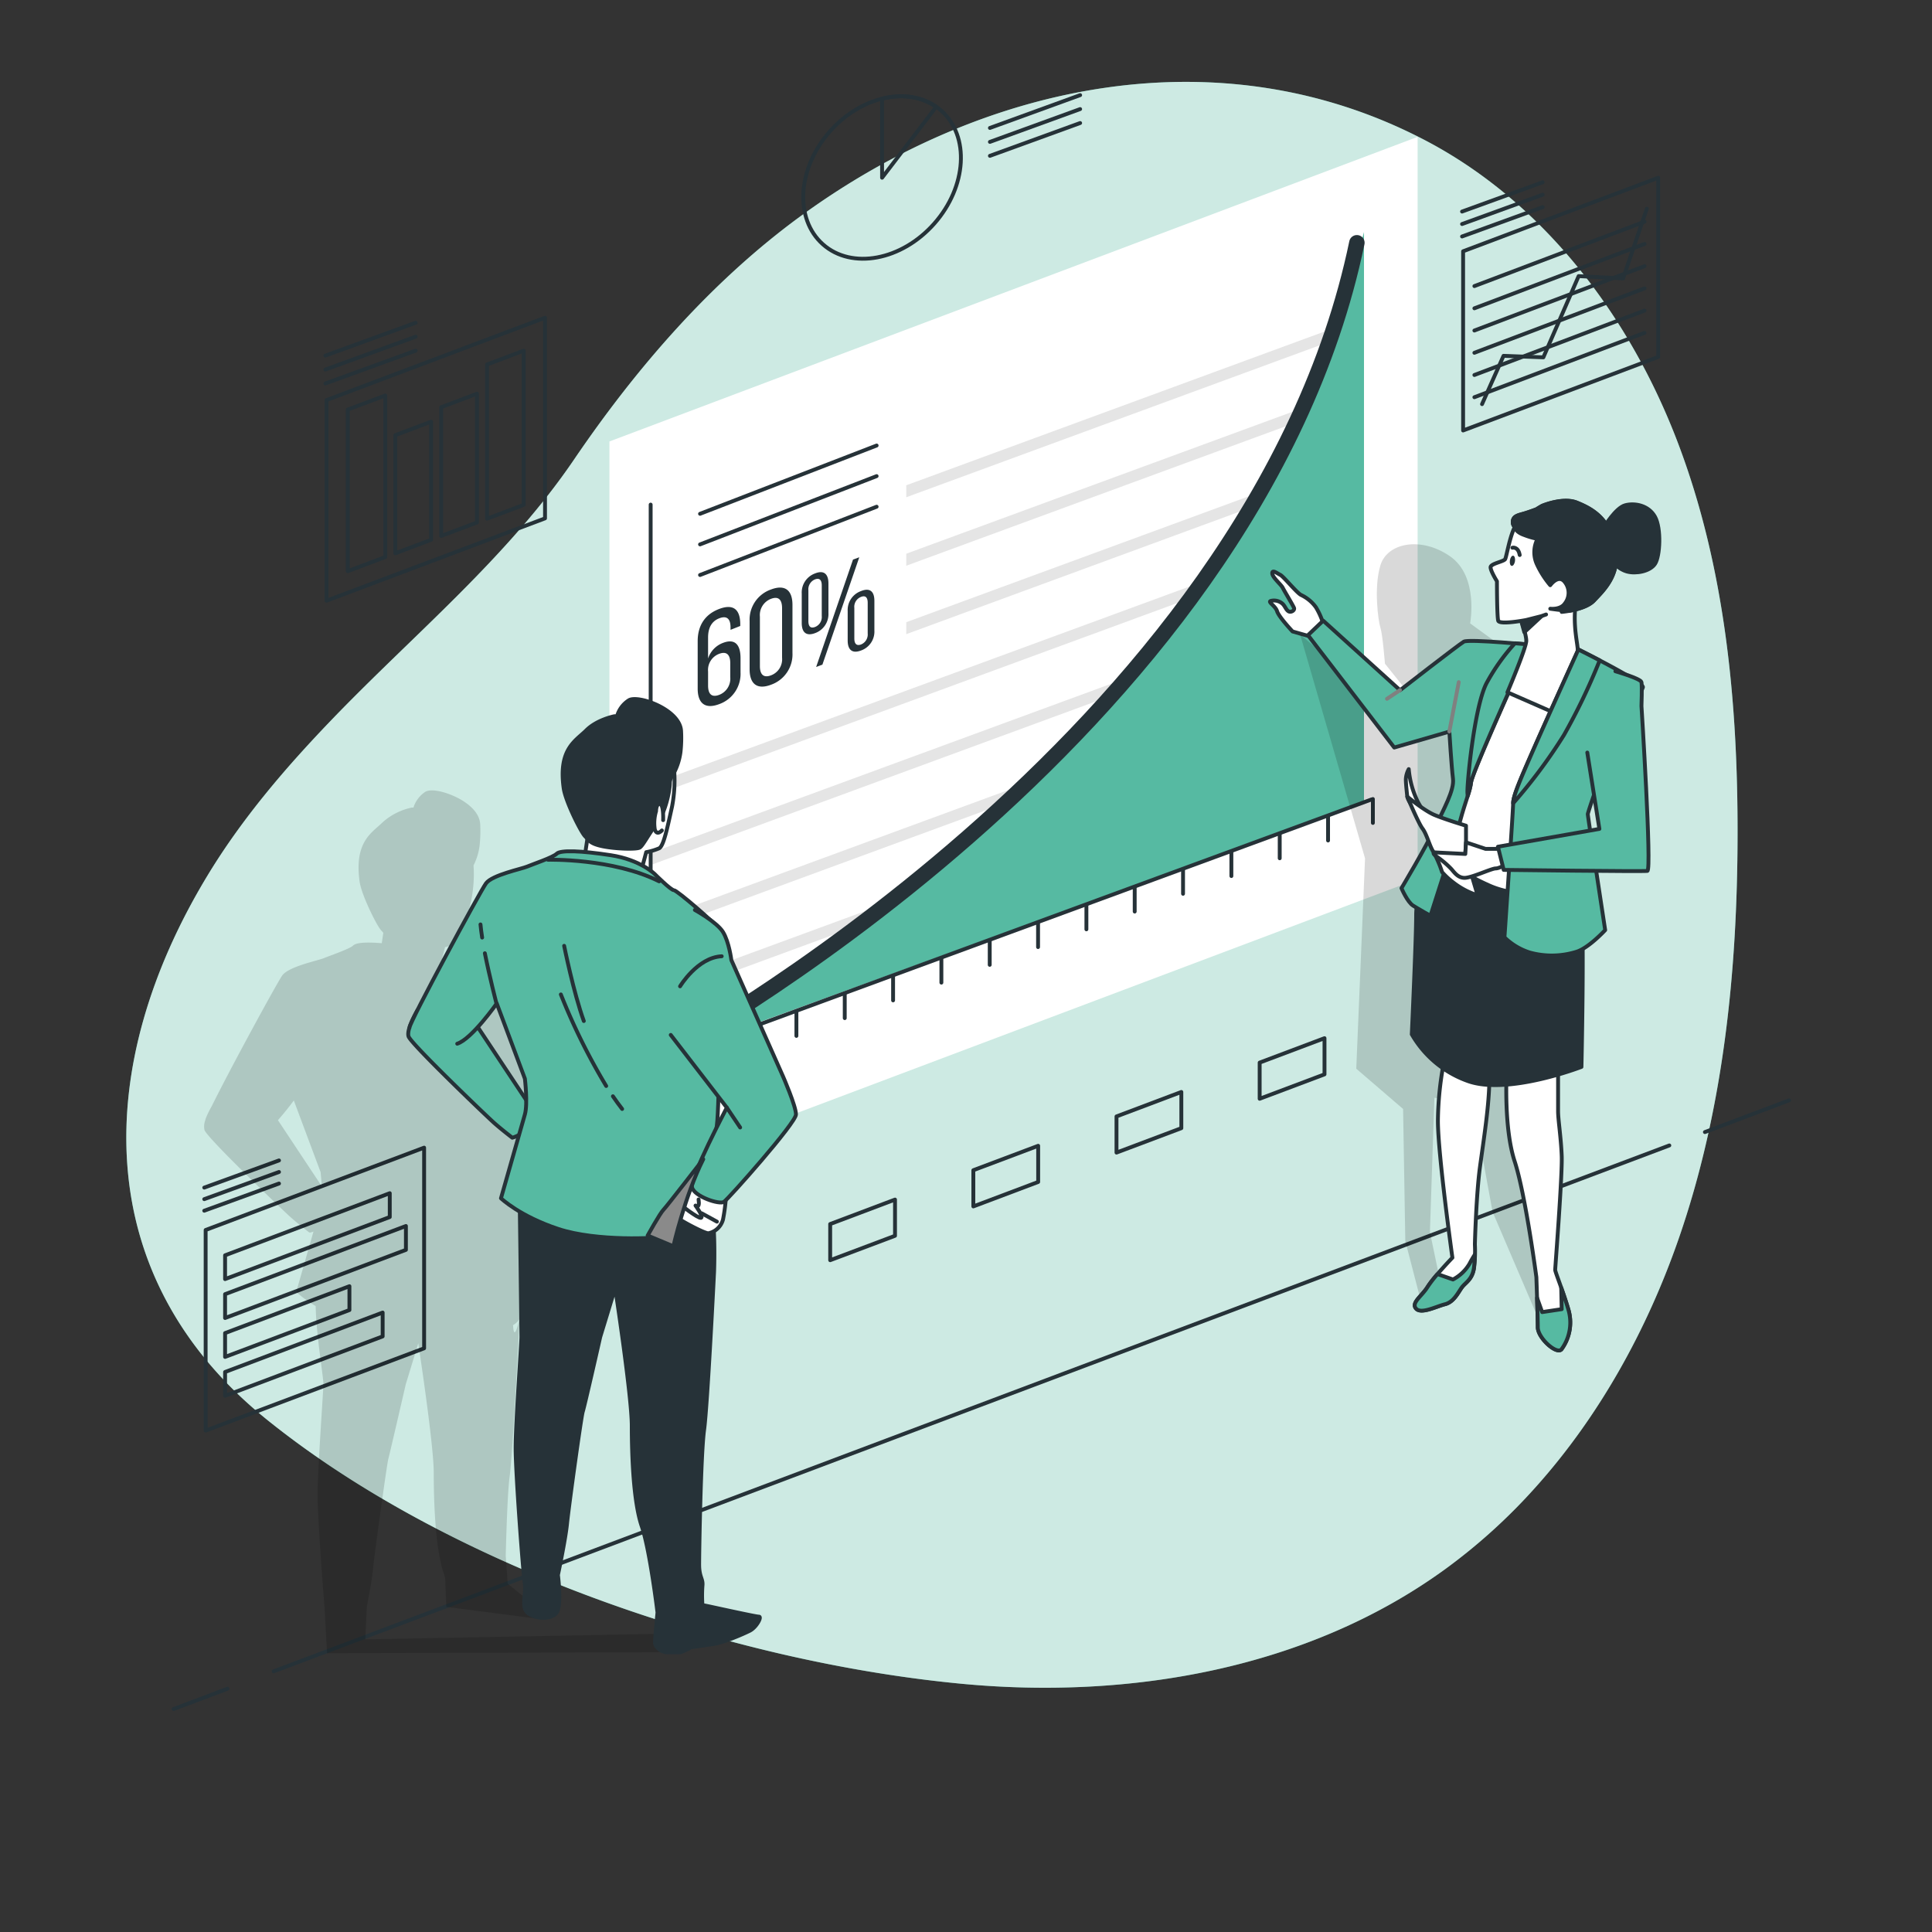<svg xmlns="http://www.w3.org/2000/svg" viewBox="0 0 500 500"><rect x="0" y="0" width="500" height="500" fill="#333333" stroke="none"/><g id="freepik--background-simple--inject-2"><path d="M397.31 385c16.55-18.42 28.9-40.77 37.07-64.25 11.65-33.5 15.25-69.34 15.3-104.81.06-34.4-3.25-69.29-15.48-101.43S400.07 53 369.72 36.78c-53.43-28.48-115-15.45-162.3 19-23.28 16.95-42.72 39.41-58.85 63.14-17.33 25.49-41.57 45.33-62.81 67.43C73.79 198.8 62.5 212 53.54 226.86c-29.27 48.49-30.9 103.21 15.7 140.67C116.6 405.59 189 430.08 248.88 435.76c43.54 4.13 89.5-3.88 124.93-29.52A149.13 149.13.0 00397.31 385z" style="fill:#56BAA2"/><path d="M397.31 385c16.55-18.42 28.9-40.77 37.07-64.25 11.65-33.5 15.25-69.34 15.3-104.81.06-34.4-3.25-69.29-15.48-101.43S400.07 53 369.72 36.78c-53.43-28.48-115-15.45-162.3 19-23.28 16.95-42.72 39.41-58.85 63.14-17.33 25.49-41.57 45.33-62.81 67.43C73.79 198.8 62.5 212 53.54 226.86c-29.27 48.49-30.9 103.21 15.7 140.67C116.6 405.59 189 430.08 248.88 435.76c43.54 4.13 89.5-3.88 124.93-29.52A149.13 149.13.0 00397.31 385z" style="fill:#fff;opacity:0.7"/></g><g id="freepik--Floor--inject-2"><line x1="441.23" y1="292.98" x2="463.02" y2="284.76" style="fill:none;stroke:#263238;stroke-linecap:round;stroke-linejoin:round"/><line x1="70.82" y1="432.54" x2="432.02" y2="296.44" style="fill:none;stroke:#263238;stroke-linecap:round;stroke-linejoin:round"/><line x1="44.93" y1="442.3" x2="58.87" y2="437.04" style="fill:none;stroke:#263238;stroke-linecap:round;stroke-linejoin:round"/></g><g id="freepik--chart-5--inject-2"><polygon points="366.88 227.5 157.72 306.34 157.72 114.25 366.88 35.42 366.88 227.5" style="fill:#fff"/><path d="M191.58 161.59V162l-2.52 1v-.62c0-2.18-.9-3.12-2.87-2.38s-2.94 2.43-2.94 5v5.42a6.43 6.43.0 013.91-4.06c3.11-1.17 4.49.55 4.49 4v3.67a8.31 8.31.0 01-5.53 8.2c-3.73 1.41-5.56-.32-5.56-4V165.92c0-3.84 1.73-6.87 5.56-8.32S191.58 157.89 191.58 161.59zm-8.33 12.2v3.63c0 2.17.9 3.15 2.87 2.41a4.48 4.48.0 002.87-4.58v-3.63c0-2.17-.93-3.14-2.87-2.41A4.46 4.46.0 00183.25 173.79z" style="fill:#263238"/><path d="M194 160.73a8.26 8.26.0 015.53-8.17c3.73-1.41 5.56.28 5.56 4V169a8.31 8.31.0 01-5.56 8.21c-3.7 1.4-5.53-.33-5.53-4zm2.66 11.64c0 2.18.93 3.14 2.87 2.41a4.44 4.44.0 002.87-4.57V157.42c0-2.21-.9-3.19-2.87-2.44a4.49 4.49.0 00-2.87 4.6z" style="fill:#263238"/><path d="M214.4 151v7.64a5.23 5.23.0 01-3.46 5.21c-2.35.88-3.45-.26-3.45-2.61v-7.63a5.24 5.24.0 013.45-5.21C213.29 147.46 214.4 148.63 214.4 151zm-5.19 1.85v7.88c0 1.31.49 2 1.73 1.53a2.76 2.76.0 001.73-2.83V151.5c0-1.32-.52-2-1.73-1.56A2.77 2.77.0 00209.21 152.8zm13.17-8.63L212.84 172l-1.62.61 9.54-27.79zm3.91 11.32v7.6a5.19 5.19.0 01-3.46 5.21c-2.35.89-3.45-.25-3.45-2.6v-7.61a5.2 5.2.0 013.45-5.17C225.22 152 226.29 153.17 226.29 155.49zm-5.19 1.85v7.84c0 1.32.52 2 1.73 1.56a2.79 2.79.0 001.73-2.86V156c0-1.31-.52-2-1.73-1.52A2.75 2.75.0 00221.1 157.34z" style="fill:#263238"/><polygon points="352.9 188.38 168.2 256.26 168.2 259.37 352.9 191.49 352.9 188.38" style="fill:#e5e5e5"/><polygon points="352.9 170.66 168.2 238.55 168.2 241.65 352.9 173.77 352.9 170.66" style="fill:#e5e5e5"/><polygon points="352.9 152.95 168.2 220.83 168.2 223.94 352.9 156.05 352.9 152.95" style="fill:#e5e5e5"/><polygon points="352.9 135.23 168.2 203.12 168.2 206.22 352.9 138.34 352.9 135.23" style="fill:#e5e5e5"/><polygon points="234.54 161.02 234.54 164.12 352.9 120.62 352.9 117.52 234.54 161.02" style="fill:#e5e5e5"/><polygon points="234.54 143.3 234.54 146.41 352.9 102.91 352.9 99.8 234.54 143.3" style="fill:#e5e5e5"/><polygon points="234.54 125.59 234.54 128.69 352.9 85.19 352.9 82.08 234.54 125.59" style="fill:#e5e5e5"/><path d="M353 60.07c-3.23 12.16-10.18 35.79-19.81 55.05-13.6 27.2-55.85 78.68-85.48 103.94s-78.93 55.56-78.93 55.56l184.22-67z" style="fill:#56BAA2"/><path d="M169.92 274S324.37 191.52 351.16 62.83" style="fill:none;stroke:#263238;stroke-linecap:round;stroke-linejoin:round;stroke-width:4px"/><line x1="168.39" y1="130.59" x2="168.39" y2="282.02" style="fill:none;stroke:#263238;stroke-linecap:round;stroke-linejoin:round"/><line x1="162.65" y1="277.57" x2="354.97" y2="206.89" style="fill:none;stroke:#263238;stroke-linecap:round;stroke-linejoin:round"/><line x1="181.1" y1="271.1" x2="181.1" y2="277.28" style="fill:none;stroke:#263238;stroke-linecap:round;stroke-linejoin:round"/><line x1="193.6" y1="266.5" x2="193.6" y2="272.69" style="fill:none;stroke:#263238;stroke-linecap:round;stroke-linejoin:round"/><line x1="206.11" y1="261.91" x2="206.11" y2="268.09" style="fill:none;stroke:#263238;stroke-linecap:round;stroke-linejoin:round"/><line x1="218.62" y1="257.31" x2="218.62" y2="263.49" style="fill:none;stroke:#263238;stroke-linecap:round;stroke-linejoin:round"/><line x1="231.13" y1="252.71" x2="231.13" y2="258.9" style="fill:none;stroke:#263238;stroke-linecap:round;stroke-linejoin:round"/><line x1="243.63" y1="248.12" x2="243.63" y2="254.3" style="fill:none;stroke:#263238;stroke-linecap:round;stroke-linejoin:round"/><line x1="256.14" y1="243.52" x2="256.14" y2="249.7" style="fill:none;stroke:#263238;stroke-linecap:round;stroke-linejoin:round"/><line x1="268.65" y1="238.92" x2="268.65" y2="245.1" style="fill:none;stroke:#263238;stroke-linecap:round;stroke-linejoin:round"/><line x1="281.16" y1="234.32" x2="281.16" y2="240.51" style="fill:none;stroke:#263238;stroke-linecap:round;stroke-linejoin:round"/><line x1="293.66" y1="229.73" x2="293.66" y2="235.91" style="fill:none;stroke:#263238;stroke-linecap:round;stroke-linejoin:round"/><line x1="306.17" y1="225.13" x2="306.17" y2="231.31" style="fill:none;stroke:#263238;stroke-linecap:round;stroke-linejoin:round"/><line x1="318.68" y1="220.53" x2="318.68" y2="226.72" style="fill:none;stroke:#263238;stroke-linecap:round;stroke-linejoin:round"/><line x1="331.19" y1="215.94" x2="331.19" y2="222.12" style="fill:none;stroke:#263238;stroke-linecap:round;stroke-linejoin:round"/><line x1="343.7" y1="211.34" x2="343.7" y2="217.52" style="fill:none;stroke:#263238;stroke-linecap:round;stroke-linejoin:round"/><line x1="355.3" y1="206.79" x2="355.3" y2="212.97" style="fill:none;stroke:#263238;stroke-linecap:round;stroke-linejoin:round"/><line x1="181.17" y1="132.97" x2="226.87" y2="115.3" style="fill:none;stroke:#263238;stroke-linecap:round;stroke-linejoin:round"/><line x1="181.17" y1="140.89" x2="226.87" y2="123.22" style="fill:none;stroke:#263238;stroke-linecap:round;stroke-linejoin:round"/><line x1="181.17" y1="148.81" x2="226.87" y2="131.14" style="fill:none;stroke:#263238;stroke-linecap:round;stroke-linejoin:round"/><polygon points="231.63 319.82 214.85 326.14 214.85 316.78 231.63 310.45 231.63 319.82" style="fill:none;stroke:#263238;stroke-linecap:round;stroke-linejoin:round"/><polygon points="268.68 305.89 251.9 312.22 251.9 302.85 268.68 296.53 268.68 305.89" style="fill:none;stroke:#263238;stroke-linecap:round;stroke-linejoin:round"/><polygon points="305.73 291.97 288.95 298.29 288.95 288.93 305.73 282.6 305.73 291.97" style="fill:none;stroke:#263238;stroke-linecap:round;stroke-linejoin:round"/><polygon points="342.78 278.04 326 284.36 326 275 342.78 268.68 342.78 278.04" style="fill:none;stroke:#263238;stroke-linecap:round;stroke-linejoin:round"/></g><g id="freepik--chart-4--inject-2"><polygon points="429.15 92.38 378.65 111.41 378.65 65.03 429.15 46 429.15 92.38" style="fill:none;stroke:#263238;stroke-linecap:round;stroke-linejoin:round"/><line x1="378.38" y1="61.2" x2="399.24" y2="53.61" style="fill:none;stroke:#263238;stroke-linecap:round;stroke-linejoin:round"/><line x1="378.38" y1="57.98" x2="399.24" y2="50.39" style="fill:none;stroke:#263238;stroke-linecap:round;stroke-linejoin:round"/><line x1="378.38" y1="54.75" x2="399.24" y2="47.17" style="fill:none;stroke:#263238;stroke-linecap:round;stroke-linejoin:round"/><polyline points="383.55 104.59 389.11 92.09 399.42 92.48 408.55 71.46 420.06 72.05 426.2 54" style="fill:none;stroke:#263238;stroke-linecap:round;stroke-linejoin:round"/><line x1="381.57" y1="74.04" x2="425.61" y2="57.37" style="fill:none;stroke:#263238;stroke-linecap:round;stroke-linejoin:round"/><line x1="381.57" y1="79.79" x2="425.61" y2="63.13" style="fill:none;stroke:#263238;stroke-linecap:round;stroke-linejoin:round"/><line x1="381.57" y1="85.54" x2="425.61" y2="68.88" style="fill:none;stroke:#263238;stroke-linecap:round;stroke-linejoin:round"/><line x1="381.57" y1="91.3" x2="425.61" y2="74.63" style="fill:none;stroke:#263238;stroke-linecap:round;stroke-linejoin:round"/><line x1="381.57" y1="97.05" x2="425.61" y2="80.38" style="fill:none;stroke:#263238;stroke-linecap:round;stroke-linejoin:round"/><line x1="381.57" y1="102.8" x2="425.61" y2="86.14" style="fill:none;stroke:#263238;stroke-linecap:round;stroke-linejoin:round"/></g><g id="freepik--chart-3--inject-2"><ellipse cx="228.29" cy="45.95" rx="23.1" ry="18.02" transform="translate(42.72 186.63) rotate(-48.55)" style="fill:none;stroke:#263238;stroke-linecap:round;stroke-linejoin:round"/><path d="M242.28 27.65c-3.66-2.54-8.57-3.45-14-2.1V46z" style="fill:none;stroke:#263238;stroke-linecap:round;stroke-linejoin:round"/><line x1="256.19" y1="40.33" x2="279.54" y2="31.84" style="fill:none;stroke:#263238;stroke-linecap:round;stroke-linejoin:round"/><line x1="256.19" y1="36.72" x2="279.54" y2="28.23" style="fill:none;stroke:#263238;stroke-linecap:round;stroke-linejoin:round"/><line x1="256.19" y1="33.11" x2="279.54" y2="24.62" style="fill:none;stroke:#263238;stroke-linecap:round;stroke-linejoin:round"/></g><g id="freepik--chart-2--inject-2"><polygon points="141.05 134.15 84.51 155.46 84.51 103.54 141.05 82.23 141.05 134.15" style="fill:none;stroke:#263238;stroke-linecap:round;stroke-linejoin:round"/><polygon points="126.04 94.33 126.04 134.24 135.54 130.66 135.54 90.75 126.04 94.33" style="fill:none;stroke:#263238;stroke-linecap:round;stroke-linejoin:round"/><polygon points="102.31 143.19 111.58 139.69 111.58 109.13 102.31 112.62 102.31 143.19" style="fill:none;stroke:#263238;stroke-linecap:round;stroke-linejoin:round"/><polygon points="123.44 101.89 114.17 105.39 114.17 138.71 123.44 135.22 123.44 101.89" style="fill:none;stroke:#263238;stroke-linecap:round;stroke-linejoin:round"/><polygon points="99.71 102.35 90 106 90 147.82 99.71 144.16 99.71 102.35" style="fill:none;stroke:#263238;stroke-linecap:round;stroke-linejoin:round"/><line x1="84.21" y1="99.24" x2="107.57" y2="90.75" style="fill:none;stroke:#263238;stroke-linecap:round;stroke-linejoin:round"/><line x1="84.21" y1="95.64" x2="107.57" y2="87.14" style="fill:none;stroke:#263238;stroke-linecap:round;stroke-linejoin:round"/><line x1="84.21" y1="92.03" x2="107.57" y2="83.53" style="fill:none;stroke:#263238;stroke-linecap:round;stroke-linejoin:round"/></g><g id="freepik--chart-1--inject-2"><polygon points="100.87 308.8 58.25 324.87 58.25 331.03 100.87 314.97 100.87 308.8" style="fill:none;stroke:#263238;stroke-linecap:round;stroke-linejoin:round"/><polygon points="105.05 323.46 58.25 341.1 58.25 334.93 105.05 317.29 105.05 323.46" style="fill:none;stroke:#263238;stroke-linecap:round;stroke-linejoin:round"/><polygon points="90.43 332.87 58.25 345 58.25 351.17 90.43 339.04 90.43 332.87" style="fill:none;stroke:#263238;stroke-linecap:round;stroke-linejoin:round"/><polygon points="99.03 339.69 58.25 355.07 58.25 361.23 99.03 345.86 99.03 339.69" style="fill:none;stroke:#263238;stroke-linecap:round;stroke-linejoin:round"/><line x1="52.86" y1="313.33" x2="72.2" y2="306.3" style="fill:none;stroke:#263238;stroke-linecap:round;stroke-linejoin:round"/><line x1="52.86" y1="310.34" x2="72.2" y2="303.31" style="fill:none;stroke:#263238;stroke-linecap:round;stroke-linejoin:round"/><line x1="52.86" y1="307.35" x2="72.2" y2="300.32" style="fill:none;stroke:#263238;stroke-linecap:round;stroke-linejoin:round"/><polygon points="109.76 348.94 53.22 370.24 53.22 318.32 109.76 297.01 109.76 348.94" style="fill:none;stroke:#263238;stroke-linecap:round;stroke-linejoin:round"/></g><g id="freepik--character-2--inject-2"><path d="M336.48 164.23l.18.64 16.61 57.27L351 276.58 363.12 287l.57 34.17 4.06 15.64 5.21-4.06-2.9-13.9 1.16-34.74 9.85 1.15 5.21 28.38 13.9 32.43L399 328.7l-3.47-16.8 4.05-136.67-19.11-13.9s2.32-12.16-5.21-17.37-16.22-3.48-18 2.31-.57 14.48.0 16.22 1.16 9.26 1.16 9.26l6.95 8.69-4.05 4.63z" style="opacity:0.15"/><path d="M389.91 278s-.75 13.89 2.07 22.52 5.63 30 5.63 30 .37 10.13.37 12.95 5.07 7.31 6.19 5.62a11.73 11.73.0 001.69-10.32c-1.5-5.06-3.38-9.57-3.38-10.13s1.88-24.58 1.69-29.46-.94-9.38-.94-11.63V275.77z" style="fill:#fff;stroke:#263238;stroke-linecap:round;stroke-linejoin:round"/><path d="M405.86 338.81c-.59-2-1.24-3.91-1.82-5.53l.13 5.53-5.06.76-1.32-3.69c.09 2.91.19 6.2.19 7.63.0 2.81 5.07 7.31 6.19 5.62a11.73 11.73.0 001.69-10.32z" style="fill:#56BAA2;stroke:#263238;stroke-linecap:round;stroke-linejoin:round"/><path d="M374 273.33a83.9 83.9.0 00-1.87 16.7c0 8.63 3.75 35.46 3.75 35.46s-4.88 5.07-6.38 7.51-4.32 4.13-3 5.63 5.25-.57 7.5-1.13 3.38-3 4.32-4.31 2.81-2.07 3.19-5.26a35.13 35.13.0 00.19-5.82c0-.75.37-13.13 1.31-20.07s2.44-16.14 2.44-23.08S374 273.33 374 273.33z" style="fill:#fff;stroke:#263238;stroke-linecap:round;stroke-linejoin:round"/><path d="M380.34 327a10.76 10.76.0 01-4.31 4.13l-3.76-1.31h-.33a30.82 30.82.0 00-2.48 3.22c-1.5 2.44-4.32 4.13-3 5.63s5.25-.57 7.5-1.13 3.38-3 4.32-4.31 2.81-2.07 3.19-5.26c.15-1.33.21-2.42.23-3.31A26.66 26.66.0 00380.34 327z" style="fill:#56BAA2;stroke:#263238;stroke-linecap:round;stroke-linejoin:round"/><path d="M371 220.44s-4.5 9.95-4.5 16.33-1.13 30.91-1.13 30.91a27.22 27.22.0 0014.26 12c10.32 3.94 29.65-3.57 29.65-3.57s.75-34.12.0-40.31S407 222.69 407 222.69l-34.53-6.38z" style="fill:#263238;stroke:#263238;stroke-linecap:round;stroke-linejoin:round"/><path d="M371 220.44l.55.45a67.15 67.15.0 0014.09 8.37c8.63 3.75 21 1.69 21 1.69l2.63-24.77 8.63-29.64L389.54 169s-8.63 17.08-9.76 22.33-1.69 12.2-1.88 13.7S371 220.44 371 220.44z" style="fill:#fff;stroke:#263238;stroke-linecap:round;stroke-linejoin:round"/><path d="M340.37 165.09l-5.86-1.67s-3.55-3.76-4-5.23-2.72-2.51-1.46-2.71a3.32 3.32.0 012.93.83c.62.63.83 1.47 1.46 1.88s1.67-.21 1.46-.83-2.51-4.39-2.92-5.23-2.72-2.72-2.72-3.76 1.25.0 2.09.41 4.39 4.81 5.43 5.23a10 10 0 013.77 3.14 18.45 18.45.0 011.88 4.18z" style="fill:#fff;stroke:#263238;stroke-linecap:round;stroke-linejoin:round"/><path d="M397.61 167s-17.46-1.69-18.77-.94-16.51 12.57-16.51 12.57l-19.89-18-3.94 3.75 22.33 29.08 14.26-4.12s.56 9.19.94 12.19-2.44 7.88-4.69 12.76-8.64 15.57-8.64 15.57 1.51 3.57 3 4.51 4.5 2.63 4.5 2.63 6.38-19.71 7.69-24.59 2.63-7.88 2.82-9.94 10.13-24.21 10.13-24.21z" style="fill:#56BAA2;stroke:#263238;stroke-linecap:round;stroke-linejoin:round"/><line x1="375.09" y1="189.3" x2="377.53" y2="176.54" style="fill:none;stroke:gray;stroke-linecap:round;stroke-linejoin:round"/><path d="M392.06 166.48a51.78 51.78.0 00-7.4 10.43c-3.19 6.38-5.07 26.46-4.88 28.33.0.25.05.51.06.75a18.53 18.53.0 00.88-3.56c.19-2.06 10.13-24.21 10.13-24.21L397.61 167S395.17 166.73 392.06 166.48z" style="fill:#56BAA2;stroke:#263238;stroke-linecap:round;stroke-linejoin:round"/><line x1="362.33" y1="178.6" x2="358.95" y2="180.85" style="fill:none;stroke:gray;stroke-linecap:round;stroke-linejoin:round"/><path d="M393.29 159.46S395 164 395 165.84s-4.88 13.32-4.88 13.32l12 5.26s6-14.08 6.19-15.76-1.5-6.76-.37-13.51 1.87-7.7-.38-8.07-11.45 1.12-13.13 3.56A10.42 10.42.0 00393.29 159.46z" style="fill:#fff;stroke:#263238;stroke-linecap:round;stroke-linejoin:round"/><polygon points="398.91 159.51 394.49 163.62 393.79 161.04 398.91 159.51" style="fill:#263238;stroke:#263238;stroke-linecap:round;stroke-linejoin:round"/><path d="M408.49 168.09s-8.26 18.2-11.64 25.9-5.25 12-5.25 13.88-2.25 34.71-2.25 34.71a16.48 16.48.0 006.57 3.94 21.51 21.51.0 0012-.18c3.19-.94 7.5-5.63 7.5-5.63s-4.5-29.46-4.5-30 4.69-14.08 5.63-15.77 8.25-15.76 8.63-17.07-16.69-9.78-16.69-9.78z" style="fill:#56BAA2;stroke:#263238;stroke-linecap:round;stroke-linejoin:round"/><path d="M396.85 194c-3.37 7.69-5.25 12-5.25 13.88a135.14 135.14.0 0013.14-17.64A158.81 158.81.0 00414 170.91c-3.05-1.59-5.52-2.82-5.52-2.82s-8.25 18.2-11.63 25.91z" style="fill:#56BAA2;stroke:#263238;stroke-linecap:round;stroke-linejoin:round"/><path d="M364.21 206.18s-.38-3.19-.38-4.5a6.2 6.2.0 01.75-2.63 23.75 23.75.0 002.44 8.63c2.06 3.57 3.19 5.63 3.19 5.63s-5.44-4.5-6-7.13z" style="fill:#fff;stroke:#263238;stroke-linecap:round;stroke-linejoin:round"/><path d="M379.4 218v-4.31s-5.62-1.69-8.25-2.82-6.94-4.69-6.94-4.69 2.81 6.76 3.94 8.26 1.87 4.69 2.81 6a30.32 30.32.0 012.25 5.26 19.1 19.1.0 002.82 2.62 20 20 0 006.38 3.38L379.22 221z" style="fill:#fff;stroke:#263238;stroke-linecap:round;stroke-linejoin:round"/><path d="M388.6 219.69h-4.13L379.4 218l-.18 3-7.51-.38s-1.69-.19.19 1.13a23.21 23.21.0 013.56 3c.75.75 1.69 2.44 3.57 2.44s6.94-2.44 8.07-2.44 3.75-1.69 3.75-1.69z" style="fill:#fff;stroke:#263238;stroke-linecap:round;stroke-linejoin:round"/><path d="M410.79 194.76l3.13 19.76-26.26 4.61 1.5 6s36 .45 37.18.26-1.53-42.66-1.53-42.66.19-5.26.0-6.19-6.75-2.82-6.75-2.82" style="fill:#56BAA2;stroke:#263238;stroke-linecap:round;stroke-linejoin:round"/><path d="M415.18 136.35s2.95-4.93 5.42-5.59 6.07.0 7.72 3 1.31 10.19.0 12.16-4.93 2.62-7.23 2-4.76-3-5.09-5.09S415.18 136.35 415.18 136.35z" style="fill:#263238;stroke:#263238;stroke-linecap:round;stroke-linejoin:round"/><path d="M404.17 158.36s6.08-.49 8.38-3 7.06-6.73 5.42-14.12-6.24-9.69-9.86-11.17-9 .82-9 .82-.62.34-1.49.89c-.47.18-1.79.68-3.11 1.08-1.64.49-3.12.66-3 2.46a1.9 1.9.0 00.55 1.1 3.8 3.8.0 00-.38.71c-1.15 2.79-1.81 6.9-2.14 7.56s-3.78 1.15-3.78 2.13 1.65 3.62 1.65 3.62.0 9 .32 10.18 7.23-.16 7.23-.16l3.94-1 1.22-.43" style="fill:#fff;stroke:#263238;stroke-linecap:round;stroke-linejoin:round"/><path d="M401.21 157.54s2.24.33 4.8.57c2-.35 5.05-1.11 6.54-2.71 2.3-2.46 7.06-6.73 5.42-14.12s-6.24-9.69-9.86-11.17-9 .82-9 .82-.62.34-1.49.89c-.47.18-1.79.68-3.11 1.08-1.64.49-3.12.66-3 2.46a1.9 1.9.0 00.55 1.1s.11 1.2 2.41 2a19.5 19.5.0 003.45 1 7.5 7.5.0 00-.17 6.57 24.13 24.13.0 003.45 5.42s2-2.79 3.62-1a4.47 4.47.0 01.16 5.74C403.84 157.87 401.21 157.54 401.21 157.54z" style="fill:#263238;stroke:#263238;stroke-linecap:round;stroke-linejoin:round"/><path d="M392.08 145.23c-.11.73-.49 1.27-.86 1.22s-.57-.69-.46-1.42.49-1.27.85-1.22S392.18 144.5 392.08 145.23z" style="fill:#263238"/><path d="M391.41 141.75s1.48-.4 1.89 1.89" style="fill:none;stroke:#263238;stroke-linecap:round;stroke-linejoin:round"/></g><g id="freepik--character-1--inject-2"><path d="M174 422.76l-79.46 1.5.41-8.52c.59-3 1.3-6.85 1.54-9.25.45-4.52 3.66-27.69 4-28.89s4.36-18.63 4.52-19.34l3.24-10.62c1 6.66 4 27.09 4 33.46.0 6.94.34 19.57 2.6 26.14.12.34.23.71.34 1.09l.32 7.53 23.09 3 .6-2.7-7.8-6.29-.52-7.26c.21-8 .55-17 1-20.37.85-6.18 2.56-40.5 2.58-40.85s-1.43 6.6-1.68 1.55a4.94 4.94.0 002.38-3.18 39.51 39.51.0 00.69-4.87c1.62-1.63 5.54-6 9.19-10.24 9-10.54 9-11.75 9-12.15.0-2.24-3.25-9.71-3.39-10l-13.35-30c-.09-.63-.7-4.93-2.22-7.4a15.92 15.92.0 00-4.24-3.87c-3.28-3.05-8.09-7.18-8.93-7.18h0c-.5-.11-2.78-2.16-4.61-4a15.15 15.15.0 00-2.87-2.07l.75-2.87a15.55 15.55.0 003.17-1c1.23-.61 2-3.94 3.3-9.78l.31-1.37a34.1 34.1.0 00.59-9 15.31 15.31.0 001.58-5.21 34.38 34.38.0 00.14-5.51c-.21-3.26-3.54-5.53-5.51-6.59-3-1.6-7-2.69-8.68-1.74A7.61 7.61.0 00107 209h-.42a16.22 16.22.0 00-7.5 3.76c-.4.39-.83.77-1.27 1.16-2.67 2.35-6 5.28-4.74 14.27.49 3.45 4.49 11.52 5.66 12.7.18.17.32.34.47.51l-.4 2.7c-3.54-.29-6.56-.25-7.42.61-.65.65-3.86 1.85-5.78 2.57-.75.28-1.38.52-1.74.67s-1.1.36-2 .62c-3 .84-7.54 2.12-8.81 3.87s-13.76 24.68-18.26 33.85A22.86 22.86.0 0053.44 289a3.77 3.77.0 00-.32.93 4.53 4.53.0 00-.2 2.52c.72 2.14 20.71 21.16 22.26 22.54 1.92 1.71 4.72 3.87 4.75 3.89a.47.47.0 00.3.1h.12s.35-.1.78-.26l-4.38 15.33a.52.52.0 00.13.48A28.65 28.65.0 0081.7 338c.1 7.17 2 18.49 2 20.11.0.66-.19 3.62-.43 7.35-.45 7.21-1.08 17.09-1.08 21.43.0 5 1.05 20.08 1.78 28.84l.67 12.12 91.27-.28zM133.93 309.17l1.24 1.61c-.33.63-.83 1.59-1.43 2.76C133.8 312.56 133.87 311.05 133.93 309.17zm-62-19.27c1.76-2 3.32-4 4.11-5.1l6.94 18.57c0 .31.2 1.84.29 3.63z" style="opacity:0.15"/><path d="M174.32 197.72a35.71 35.71.0 01-.39 11c-1.18 5.31-2.16 10.23-3.34 10.82a16.26 16.26.0 01-3.35 1l-1 3.73-14.95-2.36 1-6.69s12.39-19.66 22.03-17.5z" style="fill:#fff;stroke:#263238;stroke-linecap:round;stroke-linejoin:round"/><path d="M159 185.36s-4.49.87-7.25 3.63-7.3 4.8-5.87 15c.48 3.42 4.49 11.39 5.53 12.42s1.2 1.9 4.48 2.59 8.81.87 9.67.35 2.22-3.37 4.47-6.3 3.34-8.53 3.34-10.43a3 3 0 01.43-1.52 16.25 16.25.0 002.32-6.54 32.83 32.83.0 00.14-5.42c-.34-5.52-11-9.32-13.46-7.94a7.24 7.24.0 00-3.11 4.14z" style="fill:#263238;stroke:#263238;stroke-linecap:round;stroke-linejoin:round"/><path d="M171.29 214.92s-1.34 1.51-1.84-.33a10.74 10.74.0 01.34-4.67s0-2 1-1.84.83 4.17.83 4.17" style="fill:#fff;stroke:#263238;stroke-linecap:round;stroke-linejoin:round"/><path d="M108.1 261.37s-3 4.94-2.36 6.87 20.18 20.62 22.11 22.34 4.73 3.86 4.73 3.86 3.43-.86 4.08-3.43a41.88 41.88.0 00.86-4.3L122.7 264.38l-5.58-3.22" style="fill:#56BAA2;stroke:#263238;stroke-linecap:round;stroke-linejoin:round"/><path d="M134.51 311.84s.43 32.21.43 34.14-1.5 22.12-1.5 28.78 1.93 32.21 2.36 35-1.07 6.23.86 7.73 5.8 1.72 7.3.0.43-9.88.43-9.88 1.93-9 2.36-13.31 3.65-27.7 4.08-29S155.34 346 155.34 346l3.87-12.67s4.29 27.92 4.29 35.65.43 19.75 2.58 26 4.08 22.34 4.08 22.34-.65 6.44-.65 7.73 1.72 2.57 3.22 2.57H176a11.54 11.54.0 002.79-1.29l5.8-.85c2.79-.43 7.73-2.58 9.44-3.44s3.23-3.65 2.37-3.65-12.46-2.58-13.53-2.79l-1.08-.22a35.42 35.42.0 010-4.94c.22-1.93-.85-2.14-.85-5.58s.42-28.56 1.28-34.79 2.58-40.8 2.58-40.8.43-10.52-.64-16.53a73.51 73.51.0 00-3.44-12s-18.25 1.07-27.92-.43a92.93 92.93.0 01-16.1-3.86S134.73 307.11 134.51 311.84z" style="fill:#263238;stroke:#263238;stroke-linecap:round;stroke-linejoin:round"/><path d="M106 265.88c0-1.38 18.21-35.1 19.78-37.27s9.25-3.74 10.62-4.33 6.69-2.36 7.68-3.34 6.29-.79 14 .39 11.41 4.92 11.41 4.92 4.13 4.13 4.91 4.13 10.83 8.66 11.61 10 .23 42.1-.36 49.57-3 9.64-4.56 12.59-9 17.12-9.83 17.51-16.76 1.32-26.79-2-14.82-7.94-14.82-7.94 5.41-18.95 6.19-21.7.0-9.25.0-9.25l-7.28-19.47s-6.49 9.24-10.23 10.42" style="fill:#56BAA2;stroke:#263238;stroke-linecap:round;stroke-linejoin:round"/><path d="M158.62 283.71c.78 1.15 1.58 2.25 2.39 3.29" style="fill:none;stroke:#263238;stroke-linecap:round;stroke-linejoin:round"/><path d="M145.15 257.36a161.43 161.43.0 0011.73 23.69" style="fill:none;stroke:#263238;stroke-linecap:round;stroke-linejoin:round"/><path d="M146 244.78s2.4 12 5.09 19.46" style="fill:none;stroke:#263238;stroke-linecap:round;stroke-linejoin:round"/><path d="M124.78 242.64c-.19-1.24-.34-2.39-.43-3.4" style="fill:#fff;stroke:#263238;stroke-linecap:round;stroke-linejoin:round"/><path d="M128.48 259.7s-1.73-6.67-3-13" style="fill:#fff;stroke:#263238;stroke-linecap:round;stroke-linejoin:round"/><path d="M179.83 305s-3.93 5.9-3.93 6.68-.79 3-.4 3.55 7.09 4.13 7.87 3.93a4.93 4.93.0 003.74-3.54 45.61 45.61.0 00.79-6.3z" style="fill:#fff;stroke:#263238;stroke-linecap:round;stroke-linejoin:round"/><path d="M175.9 311.63s4.72 3.74 5.51 3.55S180 312 180 312s1.18 1 .79-1.58" style="fill:#fff;stroke:#263238;stroke-linecap:round;stroke-linejoin:round"/><line x1="181.6" y1="314" x2="185.54" y2="316.16" style="fill:none;stroke:#263238;stroke-linecap:round;stroke-linejoin:round"/><path d="M173.59 267.84l14.51 18.81s-9.64 18.3-9 20.66 7.08 4.52 8.26 3.73S206 290.58 206 288.42s-3.35-9.84-3.35-9.84l-13.37-30.1s-.59-4.72-2.17-7.28-7.28-5.7-7.28-5.7" style="fill:#56BAA2;stroke:#263238;stroke-linecap:round;stroke-linejoin:round"/><line x1="188.1" y1="286.65" x2="191.55" y2="291.79" style="fill:none;stroke:#263238;stroke-linecap:round;stroke-linejoin:round"/><path d="M176 255.26s4.5-7.48 10.78-7.78" style="fill:none;stroke:#263238;stroke-linecap:round;stroke-linejoin:round"/><path d="M182 3e2s-9.45 12.24-10.31 13.1-4.08 6.65-4.08 6.65l6.66 2.79S177.24 309.47 182 3e2z" style="fill:#8a8a8a;stroke:#263238;stroke-linecap:round;stroke-linejoin:round"/><path d="M141.81 222.5s16.75-.43 28.78 5.59" style="fill:#56BAA2;stroke:#263238;stroke-linecap:round;stroke-linejoin:round"/></g></svg>